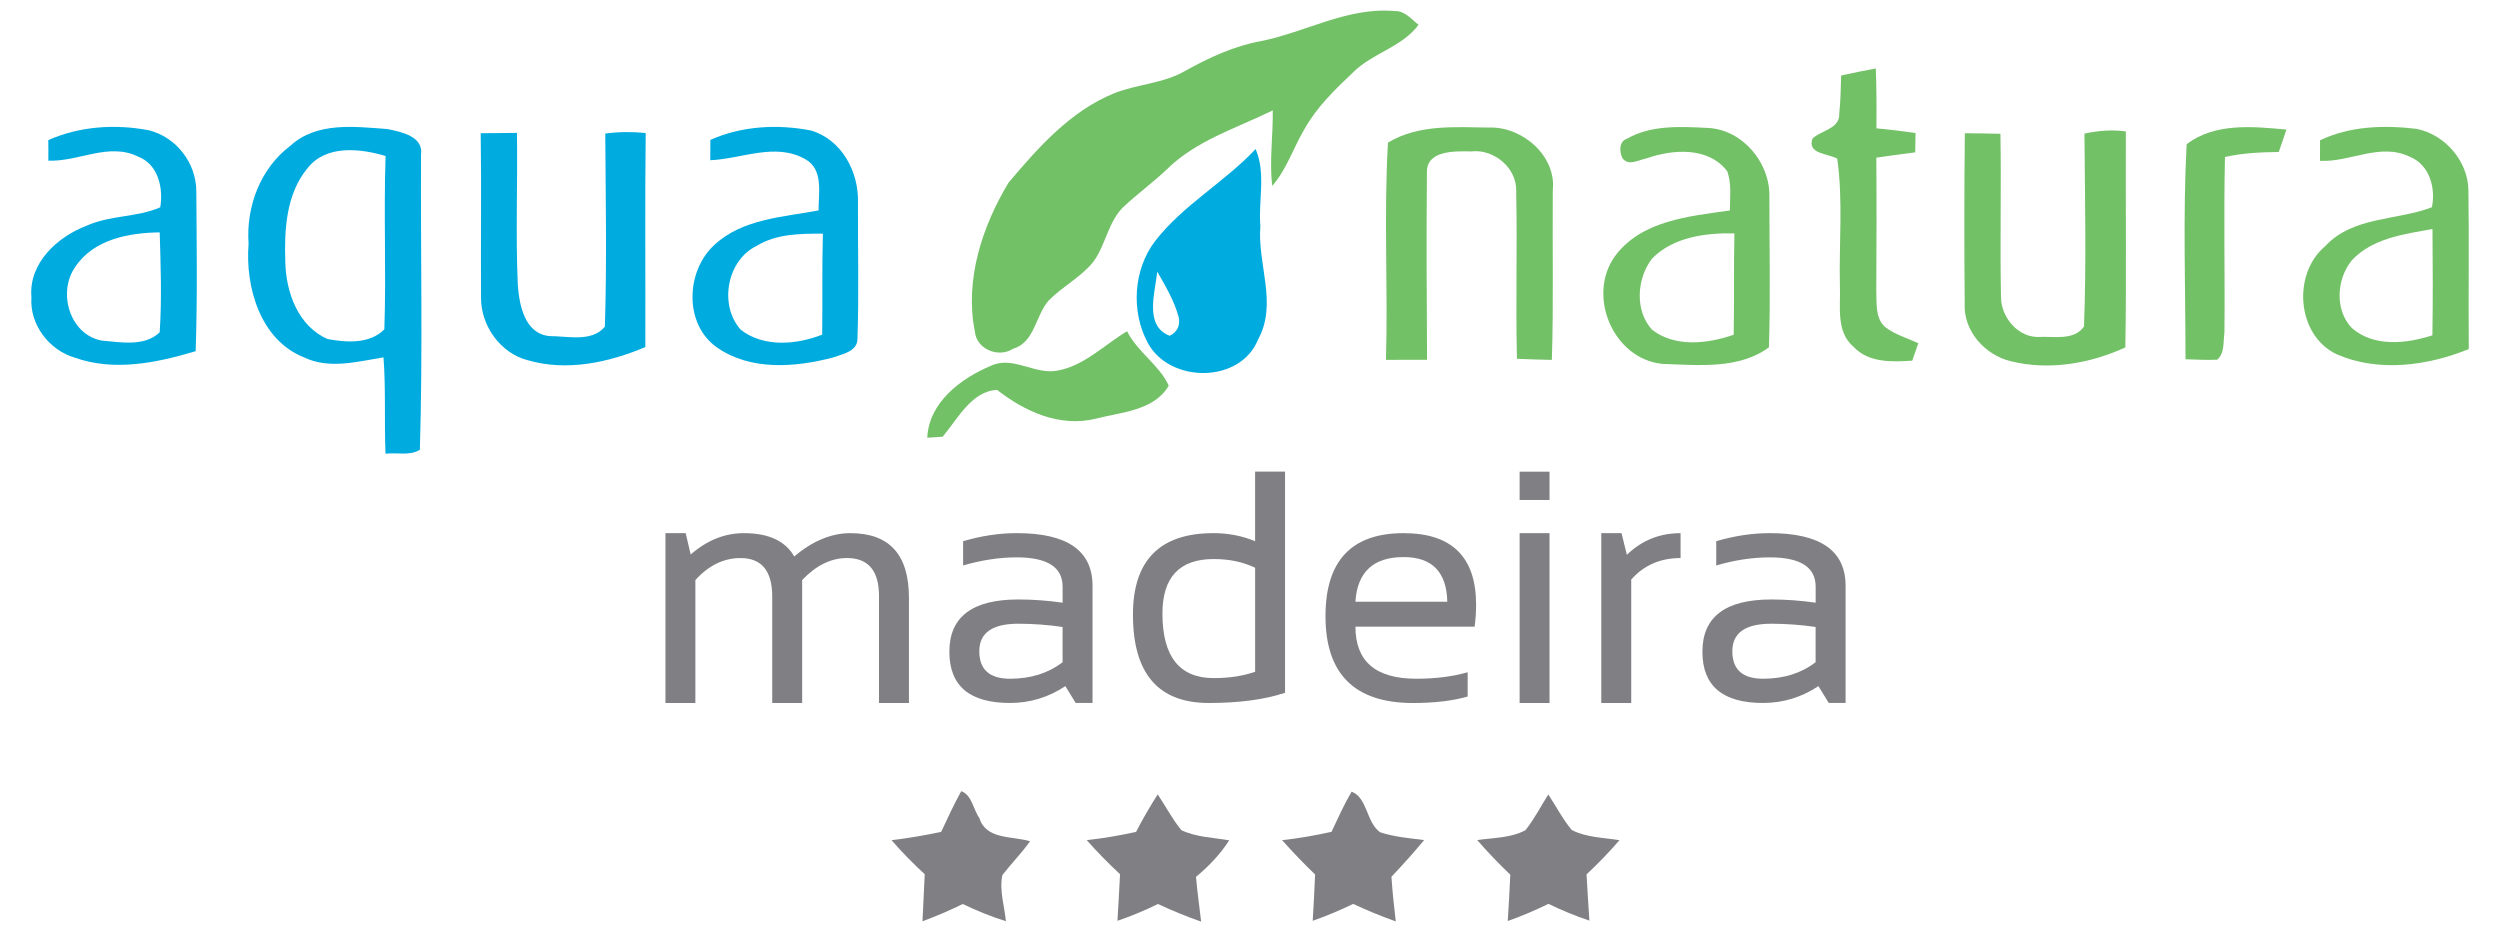 <?xml version="1.0" encoding="utf-8"?>
<!-- Generator: Adobe Illustrator 14.0.0, SVG Export Plug-In . SVG Version: 6.00 Build 43363)  -->
<!DOCTYPE svg PUBLIC "-//W3C//DTD SVG 1.1//EN" "http://www.w3.org/Graphics/SVG/1.1/DTD/svg11.dtd">
<svg version="1.1" id="Layer_1" xmlns="http://www.w3.org/2000/svg" xmlns:xlink="http://www.w3.org/1999/xlink" x="0px" y="0px"
	 width="118px" height="44px" viewBox="0 0 118 44" enable-background="new 0 0 118 44" xml:space="preserve">
<g>
	<path fill="#73C167" d="M59.528,1.938c2.11-0.425,4.094-1.616,6.302-1.416c0.478-0.02,0.783,0.386,1.127,0.648
		c-0.791,1.064-2.175,1.33-3.087,2.242c-0.86,0.808-1.724,1.65-2.304,2.689c-0.525,0.882-0.832,1.896-1.519,2.675
		c-0.137-1.187,0.045-2.376,0.027-3.566c-1.714,0.843-3.629,1.421-5.017,2.801c-0.624,0.589-1.318,1.1-1.95,1.681
		c-0.805,0.704-0.891,1.854-1.514,2.681c-0.586,0.72-1.441,1.145-2.085,1.801c-0.643,0.712-0.651,1.979-1.695,2.29
		c-0.687,0.441-1.72,0.024-1.799-0.813c-0.489-2.416,0.341-4.965,1.589-7.028C49,6.965,50.52,5.248,52.572,4.408
		c1.104-0.442,2.346-0.461,3.388-1.073C57.082,2.712,58.255,2.17,59.528,1.938"/>
	<path fill="#73C167" d="M86.902,3.563c0.545-0.117,1.087-0.234,1.637-0.332c0.034,0.941,0.038,1.885,0.028,2.826
		c0.614,0.056,1.23,0.131,1.846,0.221c-0.006,0.304-0.012,0.609-0.014,0.913c-0.614,0.076-1.226,0.165-1.836,0.25
		c0.016,2.104,0.01,4.213-0.002,6.321c0.028,0.564-0.058,1.24,0.408,1.665c0.462,0.365,1.044,0.527,1.575,0.772
		c-0.073,0.207-0.216,0.619-0.286,0.824c-0.957,0.062-2.055,0.109-2.767-0.65c-0.854-0.721-0.604-1.927-0.648-2.905
		c-0.046-1.994,0.154-3.998-0.124-5.978c-0.441-0.251-1.451-0.218-1.162-0.961c0.423-0.38,1.298-0.46,1.256-1.175
		C86.878,4.759,86.882,4.162,86.902,3.563"/>
	<path fill="#73C167" d="M65.512,6.731c1.439-0.872,3.188-0.729,4.799-0.71c1.552-0.045,3.162,1.347,2.981,2.969
		c-0.022,2.667,0.04,5.333-0.044,7.998c-0.55-0.011-1.1-0.031-1.648-0.053c-0.064-2.636,0.021-5.278-0.036-7.914
		c0.036-1.098-1.056-2.002-2.124-1.874c-0.749-0.011-2.114-0.067-2.088,0.991c-0.03,2.949-0.012,5.897,0.006,8.844
		c-0.647,0-1.295,0-1.94,0.003C65.516,13.569,65.312,10.137,65.512,6.731"/>
	<path fill="#73C167" d="M76.79,6.549c1.151-0.659,2.533-0.573,3.811-0.511c1.636,0.069,2.948,1.633,2.914,3.236
		c-0.002,2.375,0.056,4.75-0.021,7.119c-1.417,1.052-3.369,0.838-5.041,0.782c-2.306-0.237-3.557-3.2-2.241-5.063
		c1.244-1.709,3.51-1.902,5.438-2.178c0.003-0.614,0.089-1.256-0.123-1.848c-0.893-1.174-2.582-1.045-3.832-0.604
		c-0.359,0.069-0.829,0.372-1.117-0.018C76.436,7.167,76.401,6.68,76.79,6.549 M77.978,12.204c-0.724,0.936-0.826,2.458-0.002,3.359
		c1.092,0.846,2.625,0.662,3.854,0.237c0.029-1.595-0.002-3.189,0.034-4.784C80.497,10.989,78.981,11.184,77.978,12.204"/>
	<path fill="#73C167" d="M103.209,6.809c1.323-1.025,3.146-0.838,4.711-0.693c-0.12,0.352-0.242,0.706-0.362,1.058
		c-0.854,0.009-1.707,0.05-2.539,0.235c-0.064,2.764,0.002,5.529-0.026,8.293c-0.063,0.425,0.021,0.97-0.342,1.276
		c-0.5,0.022-0.996-0.005-1.495-0.022C103.155,13.575,103.031,10.182,103.209,6.809"/>
	<path fill="#73C167" d="M109.506,6.622c1.416-0.676,3.021-0.724,4.555-0.54c1.34,0.263,2.441,1.53,2.448,2.91
		c0.04,2.494-0.006,4.988,0.018,7.484c-1.945,0.79-4.253,1.108-6.232,0.248c-1.898-0.896-2.112-3.8-0.536-5.115
		c1.31-1.405,3.381-1.193,5.027-1.827c0.188-0.905-0.114-2.011-1.038-2.379c-1.388-0.688-2.823,0.263-4.245,0.189
		C109.506,7.27,109.506,6.945,109.506,6.622 M111.008,12.285c-0.723,0.882-0.818,2.345-0.002,3.197
		c1.046,0.913,2.573,0.74,3.803,0.346c0.026-1.673,0.021-3.346,0.004-5.018C113.475,11.051,111.985,11.24,111.008,12.285"/>
	<path fill="#73C167" d="M98.386,6.306c0.644-0.14,1.302-0.195,1.954-0.104c-0.017,3.399,0.035,6.798-0.024,10.197
		c-1.672,0.762-3.594,1.099-5.397,0.653c-1.233-0.291-2.257-1.435-2.186-2.737c-0.023-2.675-0.023-5.351,0.007-8.026
		c0.56,0.003,1.121,0.011,1.68,0.025c0.046,2.564-0.026,5.125,0.027,7.686c-0.012,0.969,0.824,1.972,1.842,1.902
		c0.692-0.028,1.613,0.175,2.075-0.492C98.481,12.379,98.406,9.338,98.386,6.306"/>
	<path fill="#73C167" d="M49.911,17.493c1.273-0.229,2.208-1.217,3.287-1.858c0.488,0.978,1.538,1.609,1.966,2.567
		c-0.682,1.186-2.257,1.25-3.452,1.563c-1.692,0.411-3.338-0.337-4.647-1.36c-1.195,0.042-1.866,1.372-2.572,2.209
		c-0.181,0.011-0.544,0.036-0.726,0.047c0.075-1.672,1.589-2.803,3.008-3.398C47.808,16.778,48.841,17.699,49.911,17.493"/>
	<path fill="#00ABDF" d="M2.279,6.613c1.482-0.657,3.164-0.766,4.744-0.464C8.322,6.471,9.26,7.691,9.266,9.023
		c0.017,2.519,0.055,5.037-0.031,7.553c-1.832,0.55-3.836,0.966-5.699,0.308c-1.224-0.355-2.145-1.572-2.053-2.858
		c-0.137-1.602,1.226-2.851,2.608-3.373c1.101-0.5,2.382-0.388,3.474-0.869C7.716,8.878,7.47,7.758,6.521,7.393
		C5.133,6.706,3.7,7.644,2.282,7.582C2.285,7.258,2.285,6.937,2.279,6.613 M3.552,12.598c-0.843,1.194-0.271,3.177,1.233,3.476
		c0.9,0.076,2.034,0.302,2.751-0.388c0.109-1.57,0.047-3.147,0.002-4.717C6.084,10.984,4.415,11.296,3.552,12.598"/>
	<path fill="#00ABDF" d="M13.714,6.873c1.24-1.134,3.038-0.894,4.574-0.782C18.933,6.223,20,6.435,19.872,7.303
		c-0.022,4.641,0.086,9.291-0.054,13.926c-0.472,0.298-1.089,0.118-1.622,0.187c-0.062-1.516,0.02-3.036-0.095-4.549
		c-1.234,0.198-2.539,0.572-3.743,0.006c-2.071-0.819-2.79-3.321-2.625-5.367C11.608,9.751,12.288,7.945,13.714,6.873 M14.51,7.945
		c-1.005,1.215-1.095,2.904-1.044,4.412c0.028,1.427,0.597,3.033,1.994,3.645c0.883,0.167,1.997,0.243,2.681-0.458
		c0.095-2.723-0.036-5.455,0.059-8.18C16.993,7.001,15.379,6.826,14.51,7.945"/>
	<path fill="#00ABDF" d="M33.529,6.604c1.48-0.661,3.162-0.751,4.737-0.447c1.452,0.417,2.265,1.938,2.231,3.382
		c-0.011,2.144,0.048,4.292-0.024,6.437c0.01,0.623-0.724,0.737-1.176,0.904c-1.771,0.461-3.863,0.623-5.44-0.469
		c-1.589-1.095-1.492-3.633-0.124-4.864c1.318-1.218,3.229-1.302,4.904-1.614c-0.005-0.824,0.243-1.938-0.629-2.421
		c-1.413-0.801-2.996-0.011-4.482,0.051C33.526,7.244,33.529,6.923,33.529,6.604 M35.713,11.606
		c-1.418,0.687-1.784,2.814-0.745,3.962c1.078,0.838,2.633,0.704,3.839,0.227c0.02-1.589-0.011-3.178,0.033-4.767
		C37.778,11.028,36.652,11.03,35.713,11.606"/>
	<path fill="#00ABDF" d="M22.689,6.289c0.569-0.005,1.142-0.011,1.711-0.017c0.036,2.401-0.067,4.809,0.042,7.208
		c0.075,0.947,0.335,2.284,1.505,2.384c0.849-0.002,1.985,0.299,2.603-0.444c0.097-3.035,0.036-6.079,0.019-9.117
		c0.634-0.084,1.273-0.089,1.908-0.025c-0.04,3.367-0.006,6.735-0.017,10.104c-1.731,0.729-3.706,1.161-5.552,0.62
		c-1.301-0.334-2.223-1.647-2.203-2.975C22.687,11.447,22.729,8.867,22.689,6.289"/>
	<path fill="#00ABDF" d="M54.524,11.375c1.326-1.709,3.27-2.771,4.741-4.34c0.495,1.147,0.123,2.435,0.225,3.647
		c-0.149,1.778,0.822,3.649-0.104,5.331c-0.835,2.103-4.18,2.089-5.211,0.17C53.374,14.7,53.494,12.721,54.524,11.375
		 M54.622,12.821c-0.101,0.986-0.626,2.558,0.584,3.027c0.371-0.162,0.528-0.536,0.416-0.922
		C55.412,14.175,55.007,13.494,54.622,12.821"/>
	<path fill="#807F83" d="M45.37,37.344c0.512,0.18,0.567,0.872,0.86,1.274c0.311,1.022,1.567,0.838,2.388,1.089
		c-0.397,0.563-0.885,1.051-1.304,1.595c-0.157,0.72,0.098,1.458,0.165,2.179c-0.698-0.217-1.377-0.495-2.036-0.812
		c-0.621,0.304-1.254,0.577-1.901,0.814c0.033-0.739,0.072-1.479,0.105-2.222c-0.552-0.504-1.077-1.038-1.566-1.604
		c0.784-0.093,1.566-0.228,2.342-0.392C44.726,38.618,45.024,37.969,45.37,37.344"/>
	<path fill="#807F83" d="M63.795,37.367c0.743,0.267,0.695,1.458,1.347,1.916c0.673,0.221,1.38,0.279,2.076,0.368
		c-0.493,0.597-1.014,1.174-1.543,1.734c0.05,0.703,0.119,1.404,0.206,2.105c-0.685-0.243-1.354-0.517-2.011-0.826
		c-0.622,0.302-1.26,0.569-1.91,0.798c0.042-0.728,0.084-1.456,0.112-2.187c-0.542-0.519-1.059-1.061-1.556-1.619
		c0.784-0.086,1.561-0.223,2.332-0.394C63.146,38.624,63.437,37.979,63.795,37.367"/>
	<path fill="#807F83" d="M53.623,39.266c0.309-0.608,0.656-1.198,1.021-1.772c0.375,0.559,0.685,1.164,1.115,1.689
		c0.701,0.333,1.502,0.351,2.259,0.48c-0.421,0.656-0.963,1.226-1.567,1.723c0.064,0.706,0.157,1.41,0.243,2.114
		c-0.695-0.239-1.374-0.522-2.038-0.831c-0.624,0.304-1.26,0.571-1.913,0.794c0.042-0.734,0.089-1.465,0.123-2.201
		c-0.55-0.511-1.075-1.046-1.572-1.607C52.075,39.568,52.851,39.435,53.623,39.266"/>
	<path fill="#807F83" d="M71.999,39.186c0.421-0.52,0.722-1.126,1.081-1.687c0.369,0.559,0.676,1.161,1.108,1.678
		c0.689,0.356,1.497,0.356,2.251,0.48c-0.489,0.566-1.008,1.103-1.554,1.614c0.04,0.729,0.086,1.455,0.135,2.184
		c-0.66-0.224-1.307-0.488-1.935-0.793c-0.626,0.308-1.266,0.58-1.919,0.81c0.045-0.728,0.09-1.461,0.12-2.188
		c-0.548-0.518-1.066-1.065-1.561-1.632C70.483,39.537,71.31,39.56,71.999,39.186"/>
	<path fill="#807F83" d="M31.409,33.182v-8.017h0.955l0.236,1.008c0.769-0.672,1.606-1.008,2.513-1.008
		c1.161,0,1.952,0.365,2.375,1.099c0.87-0.733,1.754-1.099,2.65-1.099c1.843,0,2.764,1.015,2.764,3.046v4.971h-1.413v-5.047
		c0-1.197-0.504-1.795-1.513-1.795c-0.753,0-1.458,0.347-2.114,1.038v5.804h-1.413v-5.024c0-1.212-0.499-1.817-1.497-1.817
		c-0.794,0-1.505,0.347-2.13,1.038v5.804H31.409z"/>
	<path fill="#807F83" d="M44.81,30.761c0-1.645,1.084-2.466,3.253-2.466c0.697,0,1.395,0.052,2.092,0.152V27.69
		c0-0.92-0.72-1.382-2.161-1.382c-0.824,0-1.669,0.128-2.535,0.383v-1.146c0.866-0.255,1.71-0.381,2.535-0.381
		c2.383,0,3.574,0.828,3.574,2.488v5.528h-0.795l-0.488-0.794c-0.799,0.529-1.669,0.794-2.61,0.794
		C45.764,33.182,44.81,32.375,44.81,30.761 M48.063,29.44c-1.228,0-1.84,0.433-1.84,1.298s0.483,1.298,1.451,1.298
		c0.977,0,1.804-0.26,2.48-0.778v-1.665C49.457,29.492,48.76,29.44,48.063,29.44"/>
	<path fill="#807F83" d="M60.654,32.7c-0.972,0.321-2.171,0.481-3.597,0.481c-2.388,0-3.582-1.39-3.582-4.168
		c0-2.566,1.268-3.849,3.803-3.849c0.693,0,1.346,0.126,1.963,0.381v-3.284h1.413V32.7z M59.242,26.798
		c-0.571-0.275-1.222-0.411-1.955-0.411c-1.614,0-2.42,0.856-2.42,2.572c0,2.032,0.806,3.047,2.42,3.047
		c0.733,0,1.384-0.1,1.955-0.298V26.798z"/>
	<path fill="#807F83" d="M66.25,25.165c2.281,0,3.422,1.127,3.422,3.381c0,0.321-0.022,0.665-0.069,1.032h-5.627
		c0,1.639,0.956,2.458,2.87,2.458c0.911,0,1.722-0.102,2.428-0.306v1.146c-0.706,0.203-1.566,0.306-2.58,0.306
		c-2.755,0-4.131-1.367-4.131-4.101C62.563,26.471,63.792,25.165,66.25,25.165 M63.976,28.402h4.336
		c-0.03-1.406-0.718-2.108-2.062-2.108C64.824,26.294,64.066,26.996,63.976,28.402"/>
	<path fill="#807F83" d="M73.138,23.599h-1.412v-1.336h1.412V23.599z M73.138,33.182h-1.412v-8.017h1.412V33.182z"/>
	<path fill="#807F83" d="M75.58,33.182v-8.017h0.956l0.252,1.022c0.703-0.682,1.547-1.022,2.535-1.022v1.175
		c-0.958,0-1.733,0.339-2.329,1.015v5.827H75.58z"/>
	<path fill="#807F83" d="M80.354,30.761c0-1.645,1.085-2.466,3.253-2.466c0.698,0,1.396,0.052,2.092,0.152V27.69
		c0-0.92-0.72-1.382-2.16-1.382c-0.825,0-1.671,0.128-2.533,0.383v-1.146c0.862-0.255,1.708-0.381,2.533-0.381
		c2.382,0,3.573,0.828,3.573,2.488v5.528h-0.795l-0.488-0.794c-0.8,0.529-1.668,0.794-2.611,0.794
		C81.309,33.182,80.354,32.375,80.354,30.761 M83.606,29.44c-1.228,0-1.84,0.433-1.84,1.298s0.484,1.298,1.45,1.298
		c0.978,0,1.806-0.26,2.481-0.778v-1.665C85.002,29.492,84.305,29.44,83.606,29.44"/>
</g>
</svg>